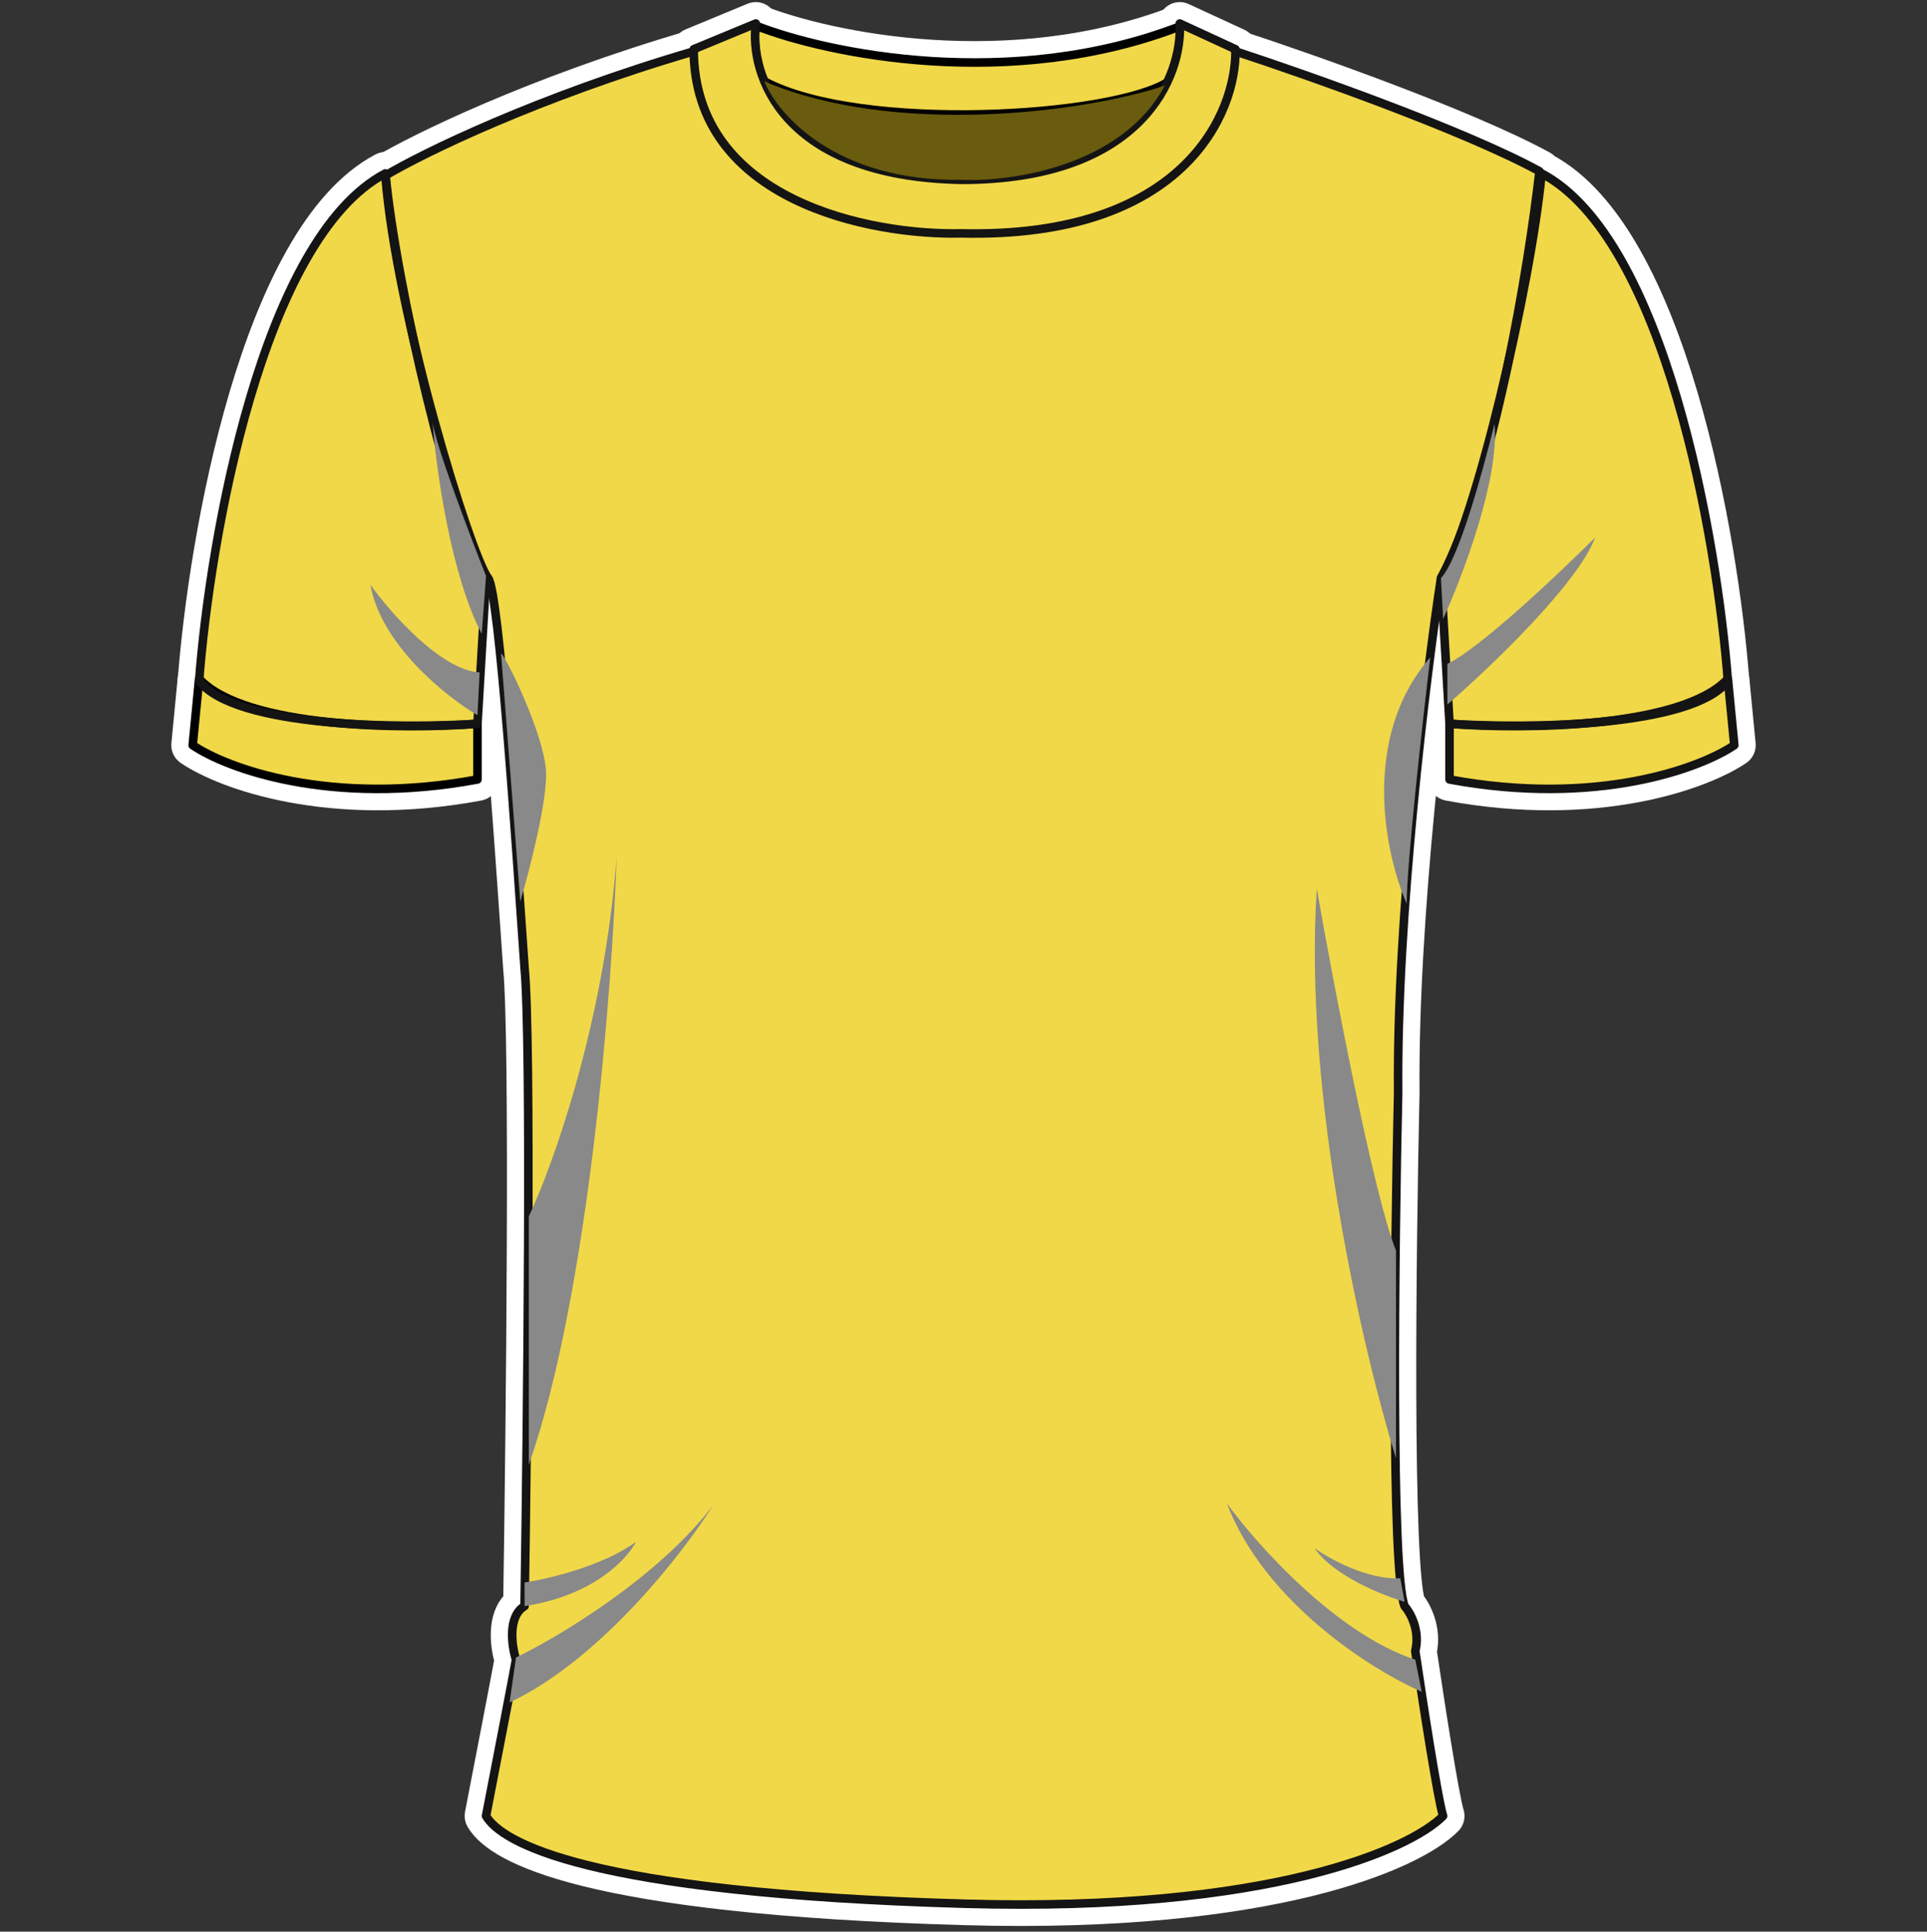 <svg width="450" height="451" viewBox="0 0 450 451" fill="none" xmlns="http://www.w3.org/2000/svg">
<rect x="0" y="0" width="450" height="451" fill="#333333" stroke="none"/>
<path d="M114 168.988C114 168.291 113.709 167.625 113.197 167.152C112.684 166.679 111.998 166.441 111.303 166.496C103.003 167.153 89.61 167.424 76.998 166.102C70.691 165.441 64.657 164.389 59.583 162.821C54.454 161.237 50.589 159.211 48.33 156.785C47.66 156.065 46.63 155.805 45.698 156.12C44.766 156.436 44.106 157.268 44.012 158.247L42.512 173.747C42.424 174.656 42.838 175.541 43.593 176.055C52.033 181.801 76.985 190.953 111.957 184.446C113.141 184.226 114 183.193 114 181.988V168.988Z" stroke="white" stroke-width="5" stroke-linejoin="round"/>
<path d="M336 168.988C336 168.291 336.291 167.625 336.803 167.152C337.316 166.679 338.002 166.441 338.697 166.496C346.997 167.153 360.39 167.424 373.002 166.102C379.309 165.441 385.343 164.389 390.417 162.821C395.546 161.237 399.411 159.211 401.67 156.785C402.34 156.065 403.371 155.805 404.302 156.12C405.234 156.436 405.894 157.268 405.988 158.247L407.488 173.747C407.576 174.656 407.162 175.541 406.407 176.055C397.967 181.801 373.015 190.953 338.043 184.446C336.859 184.226 336 183.193 336 181.988V168.988Z" stroke="white" stroke-width="5" stroke-linejoin="round"/>
<path d="M92.489 40.254C92.411 39.423 91.923 38.686 91.189 38.289C90.455 37.892 89.571 37.888 88.833 38.277C81.028 42.397 74.57 50.1 69.23 59.519C63.87 68.975 59.502 80.399 55.99 92.293C48.965 116.081 45.267 142.088 44.007 158.8C43.96 159.419 44.146 160.033 44.527 160.523C47.121 163.859 51.723 166.093 56.895 167.663C62.168 169.264 68.49 170.307 75.025 170.963C88.106 172.276 102.399 172.072 111.659 171.483C112.919 171.403 113.922 170.396 113.996 169.135L115.996 135.135C116.026 134.623 115.898 134.115 115.629 133.678C113.803 130.711 111.567 125.096 109.184 117.698C106.825 110.374 104.388 101.513 102.116 92.208C97.567 73.574 93.723 53.331 92.489 40.254Z" stroke="white" stroke-width="5" stroke-linejoin="round"/>
<path d="M357.511 40.254C357.589 39.423 358.077 38.686 358.811 38.289C359.545 37.892 360.429 37.888 361.167 38.277C368.973 42.397 375.43 50.1 380.77 59.519C386.13 68.975 390.498 80.399 394.01 92.293C401.035 116.081 404.733 142.088 405.993 158.8C406.04 159.419 405.854 160.033 405.473 160.523C402.879 163.859 398.277 166.093 393.104 167.663C387.832 169.264 381.51 170.307 374.975 170.963C361.894 172.276 347.601 172.072 338.341 171.483C337.081 171.403 336.078 170.396 336.004 169.135L334.004 135.135C333.974 134.623 334.102 134.115 334.371 133.678C336.197 130.711 338.433 125.096 340.816 117.698C343.175 110.374 345.612 101.513 347.884 92.208C352.433 73.574 356.277 53.331 357.511 40.254Z" stroke="white" stroke-width="5" stroke-linejoin="round"/>
<path d="M162.602 9.562C162.172 9.455 161.721 9.465 161.296 9.589C124.322 20.441 97.59 33.553 88.72 38.841C87.904 39.327 87.434 40.233 87.507 41.18C88.776 57.676 93.829 80.114 99.027 98.965C101.632 108.412 104.288 117.01 106.55 123.576C107.681 126.857 108.721 129.653 109.614 131.805C110.415 133.734 111.206 135.424 111.932 136.4C111.969 136.494 112.022 136.652 112.088 136.891C112.23 137.401 112.389 138.13 112.562 139.084C112.906 140.985 113.271 143.606 113.65 146.803C114.405 153.188 115.197 161.724 115.973 171.088C117.346 187.653 118.663 206.724 119.641 220.89C119.769 222.736 119.891 224.498 120.006 226.161C120.007 226.183 120.009 226.204 120.011 226.225C120.796 234.469 120.967 260.89 120.85 290.779C120.736 320.021 120.349 352.378 120.019 373.731C117.9 375.659 117.248 378.496 117.128 380.822C117 383.324 117.438 385.849 117.936 387.634C117.17 391.873 113.101 412.918 111.046 423.512C110.93 424.107 111.035 424.724 111.341 425.248C112.53 427.287 114.833 429.439 118.771 431.57C122.729 433.711 128.493 435.915 136.838 437.978C153.524 442.102 180.851 445.735 225.43 446.987C261.207 447.992 287.436 444.771 305.732 440.292C323.903 435.842 334.539 430.079 338.787 425.737C339.442 425.067 339.668 424.087 339.372 423.198C339.139 422.498 338.717 420.544 338.171 417.593C337.64 414.725 337.025 411.108 336.392 407.235C335.162 399.703 333.877 391.252 333.042 385.589C334.147 380.326 331.847 375.811 330.215 373.743C329.988 372.954 329.718 371.346 329.471 368.798C329.197 365.968 328.973 362.278 328.796 357.918C328.443 349.204 328.277 337.927 328.237 325.73C328.158 301.342 328.583 273.365 328.999 255.045C329 255.018 329 254.991 329 254.964C328.604 214.614 335.394 159.003 338.908 135.784C345.193 123.839 350.306 105.491 354.157 87.563C358.064 69.373 360.726 51.341 361.984 40.271C362.099 39.26 361.59 38.281 360.697 37.794C342.864 28.066 305.58 14.935 289.276 9.612C288.835 9.468 288.362 9.449 287.912 9.559L286.496 9.901C245.773 19.764 203.27 19.648 162.602 9.562ZM111.901 136.327C111.901 136.327 111.904 136.332 111.908 136.342C111.904 136.333 111.901 136.328 111.901 136.327Z" stroke="white" stroke-width="5" stroke-linejoin="round"/>
<path d="M278.489 6.225C278.571 5.361 278.2 4.517 277.507 3.993C276.815 3.47 275.9 3.344 275.092 3.659C235.869 18.956 193.553 10.019 177.416 3.662C176.701 3.38 175.896 3.443 175.233 3.833C174.57 4.223 174.124 4.896 174.022 5.658C173.142 12.261 175.091 17.959 176.305 20.185C176.538 20.613 176.891 20.962 177.32 21.192C183.303 24.398 191.538 26.48 200.546 27.723C209.599 28.971 219.63 29.396 229.332 29.175C239.034 28.954 248.466 28.086 256.326 26.725C264.065 25.386 270.651 23.511 274.368 21.081C274.59 20.936 274.787 20.757 274.952 20.55C275.658 19.668 276.135 18.446 276.48 17.363C276.849 16.201 277.163 14.867 277.427 13.537C277.956 10.873 278.316 8.037 278.489 6.225Z" fill="white" stroke="white" stroke-width="5" stroke-linejoin="round"/>
<path d="M178.98 5.803C179.092 4.919 178.725 4.042 178.017 3.502C177.31 2.961 176.367 2.838 175.544 3.178L161.044 9.178C160.109 9.565 159.5 10.477 159.5 11.488C159.5 30.528 170.75 42.132 184.34 48.772C197.803 55.351 213.823 57.237 224.501 56.989C250.949 57.588 267.717 50.417 277.845 40.815C287.939 31.246 291.181 19.497 290.999 11.432C290.978 10.477 290.415 9.619 289.548 9.218L276.548 3.218C275.751 2.851 274.821 2.927 274.095 3.42C273.37 3.913 272.956 4.749 273.004 5.625C273.302 11.067 271.366 19.483 264.374 26.541C257.426 33.554 245.223 39.484 224.524 39.488C204.006 39.093 192.373 33.085 186.028 26.184C179.645 19.241 178.312 11.076 178.98 5.803Z" fill="white" stroke="white" stroke-width="5" stroke-linejoin="round"/>
<path d="M176.182 19.925C179.751 28.754 194.331 44.876 224.464 44.489C230.574 44.741 240.233 43.904 249.702 40.585C259.204 37.255 268.805 31.318 274.207 21.162C274.687 20.259 274.569 19.155 273.909 18.374C273.249 17.593 272.18 17.293 271.209 17.617C261.729 20.777 246.1 23.696 229.109 24.227C212.104 24.759 194.013 22.889 179.481 16.689C178.55 16.292 177.472 16.495 176.749 17.204C176.027 17.913 175.803 18.987 176.182 19.925Z" fill="black" stroke="white" stroke-width="5" stroke-linejoin="round"/>
<path d="M111.5 168.988V181.988C77.1 188.388 52.833 179.322 45 173.988L46.5 158.488C57.3 170.088 94.667 170.322 111.5 168.988Z" fill="#F1D848" stroke="black" stroke-linejoin="round"/>
<path d="M338.5 168.988V181.988C372.9 188.388 397.167 179.322 405 173.988L403.5 158.488C392.7 170.088 355.333 170.322 338.5 168.988Z" fill="#F1D848" stroke="black" stroke-linejoin="round"/>
<path d="M90 40.488C61.2 55.688 49 125.822 46.5 158.988C54.9 169.788 93.167 170.155 111.5 168.988L113.5 134.988C105.5 121.988 92.5 66.988 90 40.488Z" fill="#F1D848" stroke="black" stroke-linejoin="round"/>
<path d="M360 40.488C388.8 55.688 401 125.822 403.5 158.988C395.1 169.788 356.833 170.155 338.5 168.988L336.5 134.988C344.5 121.988 357.5 66.988 360 40.488Z" fill="#F1D848" stroke="black" stroke-linejoin="round"/>
<path d="M162 11.988C125.2 22.788 98.667 35.822 90 40.988C92.5 73.488 110 129.988 114 134.988C116.573 138.204 120.5 197.155 122.5 225.988C124.1 242.788 123.167 332.322 122.5 374.988C118.5 377.388 119.5 384.322 120.5 387.488C120.1 389.888 115.667 412.822 113.5 423.988C117 429.988 136.5 441.988 225.5 444.488C296.7 446.488 329.5 431.655 337 423.988C335.8 420.388 332.167 396.822 330.5 385.488C331.7 380.688 329.333 376.488 328 374.988C324.8 366.988 325.667 291.655 326.5 254.988C326.1 214.188 333 157.988 336.5 134.988C348.9 111.788 357 61.988 359.5 39.988C341.9 30.388 304.833 17.322 288.5 11.988L287.084 12.331C245.97 22.289 203.059 22.171 162 11.988Z" fill="#F1D848" stroke="black" stroke-linejoin="round"/>
<path d="M176.5 5.488L162 11.488C162 47.088 203.667 54.988 224.5 54.488C276.5 55.688 288.833 26.322 288.5 11.488L275.5 5.488C276.167 17.655 266.9 41.988 224.5 41.988C182.5 41.188 175 17.322 176.5 5.488Z" fill="#FDD945" stroke="black" stroke-linejoin="round"/>
<path d="M276 5.988C236 21.588 193 12.488 176.5 5.988C175.7 11.988 177.5 17.155 178.5 18.988C200.9 30.988 260 27.488 273 18.988C274.6 16.988 275.667 9.488 276 5.988Z" fill="#FDD945" stroke="black" stroke-linejoin="round"/>
<path d="M224.5 41.988C195.3 42.388 181.667 26.822 178.5 18.988C208.5 31.788 252.5 26.488 272 19.988C262 38.788 236.167 42.488 224.5 41.988Z" fill="black" stroke="black" stroke-linejoin="round"/>
<path d="M111.5 168.988V181.988C77.1 188.388 52.833 179.322 45 173.988L46.5 158.488C57.3 170.088 94.667 170.322 111.5 168.988Z" stroke="black" stroke-width="2" stroke-linejoin="round"/>
<path d="M338.5 168.988V181.988C372.9 188.388 397.167 179.322 405 173.988L403.5 158.488C392.7 170.088 355.333 170.322 338.5 168.988Z" stroke="#141414" stroke-width="2" stroke-linejoin="round"/>
<path d="M90 40.488C61.2 55.688 49 125.822 46.5 158.988C54.9 169.788 93.167 170.155 111.5 168.988L113.5 134.988C105.5 121.988 92.5 66.988 90 40.488Z" stroke="#141414" stroke-width="2" stroke-linejoin="round"/>
<path d="M360 40.488C388.8 55.688 401 125.822 403.5 158.988C395.1 169.788 356.833 170.155 338.5 168.988L336.5 134.988C344.5 121.988 357.5 66.988 360 40.488Z" stroke="#141414" stroke-width="2" stroke-linejoin="round"/>
<path d="M162 11.988C125.2 22.788 98.667 35.822 90 40.988C92.5 73.488 110 129.988 114 134.988C116.573 138.204 120.5 197.155 122.5 225.988C124.1 242.788 123.167 332.322 122.5 374.988C118.5 377.388 119.5 384.322 120.5 387.488C120.1 389.888 115.667 412.822 113.5 423.988C117 429.988 136.5 441.988 225.5 444.488C296.7 446.488 329.5 431.655 337 423.988C335.8 420.388 332.167 396.822 330.5 385.488C331.7 380.688 329.333 376.488 328 374.988C324.8 366.988 325.667 291.655 326.5 254.988C326.1 214.188 333 157.988 336.5 134.988C348.9 111.788 357 61.988 359.5 39.988C341.9 30.388 304.833 17.322 288.5 11.988L287.084 12.331C245.97 22.289 203.059 22.171 162 11.988Z" stroke="#141414" stroke-width="2" stroke-linejoin="round"/>
<path d="M276 5.988C236 21.588 193 12.488 176.5 5.988C175.7 11.988 177.5 17.155 178.5 18.988C200.9 30.988 260 27.488 273 18.988C274.6 16.988 275.667 9.488 276 5.988Z" fill="#F1D848" stroke="black" stroke-width="2" stroke-linejoin="round"/>
<path d="M176.5 5.488L162 11.488C162 47.088 203.667 54.988 224.5 54.488C276.5 55.688 288.833 26.322 288.5 11.488L275.5 5.488C276.167 17.655 266.9 41.988 224.5 41.988C182.5 41.188 175 17.322 176.5 5.488Z" fill="#F1D848" stroke="#141414" stroke-width="2" stroke-linejoin="round"/>
<path d="M224.5 41.988C195.3 42.388 181.667 26.822 178.5 18.988C208.5 31.788 252.5 26.488 272 19.988C262 38.788 236.167 42.488 224.5 41.988Z" fill="#695C0E"/>
<g style="mix-blend-mode:multiply">
<path d="M144 199.988C141.2 238.388 129.167 271.988 123.5 283.988V341.988C137.5 301.988 143 230.655 144 199.988Z" fill="#898989"/>
<path d="M307.5 207.488C304.3 255.888 318.5 316.322 326 340.488V291.988C320.8 279.188 311.5 230.322 307.5 207.488Z" fill="#898989"/>
<path d="M148.5 359.988C140.9 365.588 128 368.655 122.5 369.488V374.988C138.5 372.588 146.5 363.988 148.5 359.988Z" fill="#898989"/>
<path d="M166.5 351.488C153.7 368.288 130.5 382.155 120.5 386.988L119 397.488C140.2 387.488 159.5 362.655 166.5 351.488Z" fill="#898989"/>
<path d="M286.5 350.988C295.3 374.188 320.5 389.988 332 394.988L330.5 387.488C312.1 381.488 293.5 360.655 286.5 350.988Z" fill="#898989"/>
<path d="M307 361.488C311.4 367.888 322.833 372.488 328 373.988L327 368.488C319.4 368.888 310.5 363.988 307 361.488Z" fill="#898989"/>
<path d="M127.5 179.988C127.9 186.788 123.667 203.155 121.5 210.488L117 152.488C118.5 153.988 127 171.488 127.5 179.988Z" fill="#898989"/>
<path d="M328.5 210.988C323.5 199.655 317.6 172.288 334 153.488C332.167 168.822 328.5 201.788 328.5 210.988Z" fill="#898989"/>
<path d="M86.5 136.488C88.9 150.488 104.167 162.655 111.5 166.988L112 156.988C103.2 156.588 91.167 143.155 86.5 136.488Z" fill="#898989"/>
<path d="M101 97.988C101.01 98.155 101.021 98.325 101.033 98.498C101.604 103.582 109.486 124.372 113.5 134.488L112.5 147.988C105.411 134.597 101.779 109.604 101.033 98.498C101.011 98.305 101 98.135 101 97.988Z" fill="#898989"/>
<path d="M372.5 125.488C368.5 136.288 347.833 155.988 338 164.488V154.988C345.6 151.388 364.167 133.822 372.5 125.488Z" fill="#898989"/>
<path d="M337 144.488L336.5 134.988C340.9 130.188 346.5 108.988 349 98.988C350.2 111.788 341.5 134.655 337 144.488Z" fill="#898989"/>
</g>
</svg>

